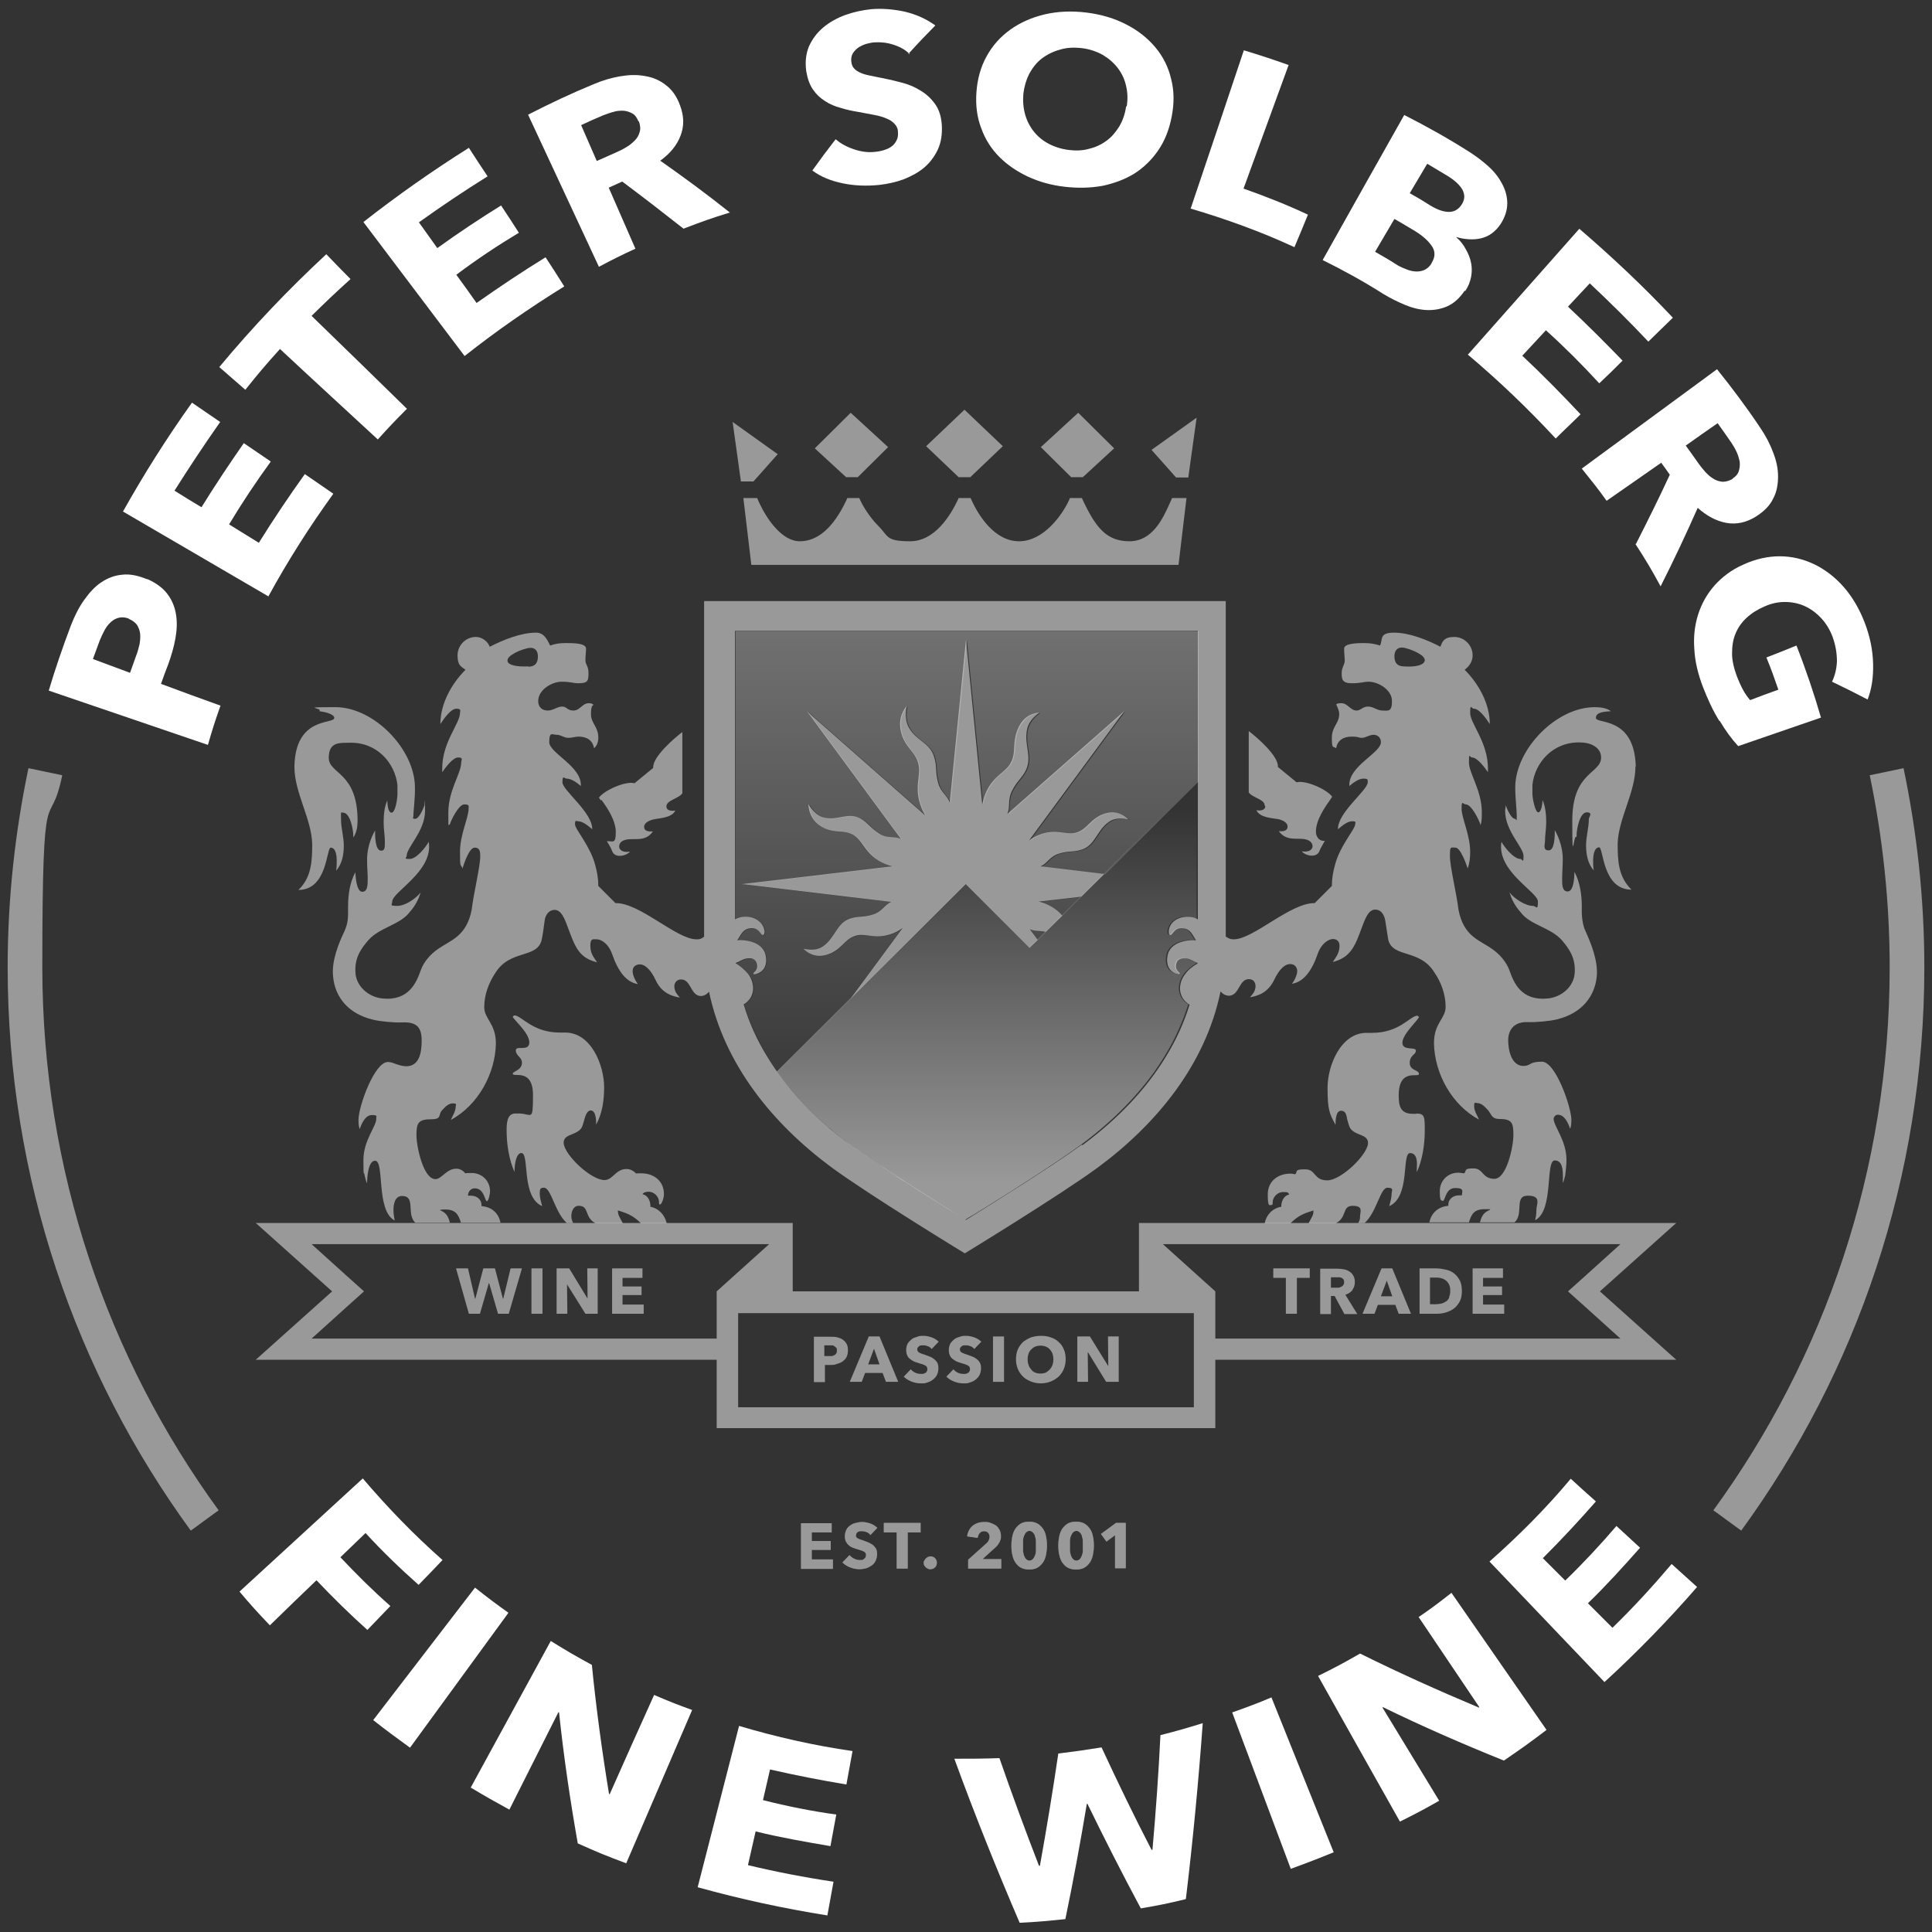 <svg viewBox="0 0 630 630" version="1.1" xmlns:xlink="http://www.w3.org/1999/xlink" xmlns="http://www.w3.org/2000/svg" id="Layer_1">
  
  <rect x="0" y="0" width="630" height="630" fill="#333333" stroke="none"/>
  
  <defs>
    <style>
      .st0 {
        fill: url(#linear-gradient1);
      }

      .st1, .st2, .st3 {
        opacity: .5;
      }

      .st1, .st4 {
        fill: #fff;
      }

      .st2 {
        fill: url(#linear-gradient);
      }
    </style>
    <linearGradient gradientUnits="userSpaceOnUse" y2="263.7" x2="322" y1="385.4" x1="322" id="linear-gradient">
      <stop stop-color="#fff" offset="0"></stop>
      <stop stop-opacity="0" stop-color="#fff" offset="1"></stop>
    </linearGradient>
    <linearGradient gradientUnits="userSpaceOnUse" y2="205.8" x2="315" y1="370.3" x1="315" id="linear-gradient1">
      <stop stop-opacity="0" stop-color="#fff" offset="0"></stop>
      <stop stop-opacity=".6" stop-color="#fff" offset="1"></stop>
    </linearGradient>
  </defs>
  <g>
    <g class="st3">
      <path d="M290.7,294.1c-2.2.9-3,3.2-5.9,4.1-3.4,1.1-4.8.4-7.7,1.4-4.3,1.5-4.7,6.2-8.7,9-1.7,1.2-3.8,1.3-6.4.8,2.8,2.8,6.1,2.7,8.8,1.5,3.8-1.7,4.6-4.4,7.7-5.6,3.3-1.3,5.8.8,10.6-.3,2.9-.6,5.3-2.4,5.3-2.4l-17,23,37.5-37.3,20.8,20.8,2.7-2.6-2.6-3.5c1.7.8,3.3.4,5.2.9l5.4-5.3c-.6-.7-1.4-1.5-2.4-2.2-2.5-1.8-5.3-2.4-5.3-2.4l13.9-1.6,7.5-7.4-20.8-2.5c2.2-.9,3-3.2,5.9-4.1,3.4-1.1,4.8-.4,7.7-1.4,4.3-1.5,4.7-6.2,8.7-9,1.7-1.2,3.8-1.3,6.4-.8-2.8-2.8-6.1-2.7-8.8-1.5-3.8,1.7-4.6,4.4-7.7,5.6-3.3,1.3-5.8-.8-10.6.3-2.9.6-5.3,2.4-5.3,2.4l31-42.1-38.1,33.5c1-2.4,0-4.6,1.5-7.5,1.7-3.4,3.2-4,4.6-6.9,2-4.4-.7-8,.3-13.1.4-2.1,1.8-3.9,4-5.5-3.8.2-6.1,2.8-7.2,5.8-1.6,4.2-.4,6.6-1.8,9.9-1.5,3.5-4.6,4-7.4,8.4-1.7,2.7-2.2,5.8-2.2,5.8l-5.3-53.7-5.3,53.1c-.8-2.4-3-3.3-3.8-6.5-1-3.7-.3-5.3-1.3-8.4-1.4-4.7-5.7-5.1-8.2-9.5-1.1-1.9-1.2-4.2-.8-7-2.5,3.1-2.5,6.6-1.4,9.7,1.6,4.2,4,5,5.1,8.5,1.2,3.6-.7,6.4.2,11.6.6,3.2,2.2,5.8,2.2,5.8l-38.5-33.9,30.6,41.6c-2.2-1.1-4.2,0-6.9-1.7-3.1-1.9-3.7-3.5-6.3-5-4-2.2-7.3.8-11.9-.3-2-.5-3.6-2-5.1-4.4.2,4.1,2.5,6.6,5.3,7.9,3.8,1.7,6.1.5,9.1,2,3.2,1.7,3.6,5.1,7.7,8,2.5,1.8,5.3,2.4,5.3,2.4l-49.1,5.8,48.6,5.8Z" class="st4"></path>
    </g>
    <g>
      <g>
        <g>
          <path d="M477.6,94.8c-1.7,2.5-3.5,4.1-5.7,5.1-2.1.9-4.3,1.3-6.7,1.2-2.3-.1-4.7-.7-7.1-1.7-2.4-1-4.8-2.2-7.1-3.6-6.3-4-13-7.7-19.7-11,8.9-15.8,17.7-31.6,26.6-47.3,7.3,3.7,14.6,7.8,21.5,12.2,2,1.3,4,2.8,5.9,4.5,1.9,1.7,3.4,3.6,4.5,5.7,1.1,2,1.7,4.2,1.7,6.4,0,2.2-.7,4.5-2.2,6.8-1.7,2.5-3.8,4-6.3,4.6-2.6.6-5.3.4-8.1-.4,0,0,0,0,0,.1,1.3,1.1,2.3,2.4,3.1,3.9.8,1.4,1.4,2.9,1.7,4.4.3,1.5.3,3.1,0,4.6-.3,1.6-.9,3.1-1.9,4.6ZM476.7,66.6c1-1.6,1-3.1.2-4.7-.9-1.6-2.6-3.2-5.3-4.8-2.5-1.5-3.7-2.2-6.2-3.7-2.3,3.8-3.4,5.8-5.7,9.6,2.7,1.5,4,2.3,6.7,4,2.3,1.4,4.3,2.1,6.1,2.1,1.8,0,3.2-.9,4.2-2.5ZM466.8,85.8c1.2-1.9,1.3-3.7.2-5.4-1.1-1.7-2.9-3.4-5.5-5-2.7-1.6-4.1-2.5-6.8-4-2.5,4.3-3.8,6.4-6.3,10.7,2.7,1.6,4.1,2.3,6.7,4,.9.6,1.9,1.1,3,1.5,1.1.5,2.1.8,3.2.9,1,.1,2,0,3-.4,1-.4,1.8-1.1,2.5-2.2Z" class="st4"></path>
          <path d="M151.5,116.1c-11-14.6-22-29.1-33-43.7,11.1-8.7,22.5-16.7,34.4-24.2,2.4,3.7,3.6,5.6,6.1,9.3-7.7,4.8-15,9.7-22.4,15,2.4,3.4,3.6,5,6,8.4,6.8-4.9,13.7-9.5,20.8-13.9,2.3,3.5,3.5,5.3,5.8,8.9-7,4.2-13.9,8.8-20.4,13.7,2.7,3.7,4,5.5,6.6,9.2,7.4-5.2,14.7-10.1,22.5-14.9,2.5,3.8,3.7,5.7,6.1,9.5-11.3,7-22,14.4-32.5,22.7Z" class="st4"></path>
          <path d="M222.8,74.5c-6.6-5.2-13.2-10.3-19.9-15.3-1.8.8-2.7,1.2-4.4,2,2.9,6.6,5.8,13.3,8.7,19.9-4.8,2.2-7.2,3.4-11.9,5.9-7.7-16.5-15.4-33.1-23.1-49.6,7-3.6,14.2-7,21.5-10,2.8-1.2,5.6-2,8.4-2.5,2.9-.5,5.6-.6,8.2-.1,2.6.4,4.9,1.4,6.9,3,2,1.5,3.6,3.8,4.6,6.7,1.3,3.5,1.3,6.7.1,9.8-1.2,3.1-3.4,5.8-6.6,8.1,7.7,5.4,15.3,11,22.7,16.9-6.2,1.9-9.2,3-15.2,5.3ZM208.2,39.6c-.5-1.2-1.1-2.1-2-2.6-.9-.5-1.8-.8-2.9-.9-1.1,0-2.2,0-3.3.4-1.2.3-2.2.7-3.3,1.1-2.9,1.2-4.4,1.9-7.2,3.2,2,4.7,3.1,7,5.1,11.7,2.5-1.1,3.8-1.7,6.3-2.8,1.1-.5,2.2-1,3.3-1.7,1.1-.6,2-1.4,2.8-2.2.8-.8,1.3-1.7,1.6-2.8.3-1,.2-2.2-.3-3.5Z" class="st4"></path>
          <path d="M478.7,115.6c12.1-13.7,24.2-27.3,36.3-41,10.7,9.2,20.8,18.7,30.5,29-3.2,3.1-4.8,4.7-8,7.8-6.2-6.6-12.5-12.8-19.1-19-2.8,3-4.2,4.5-7.1,7.6,6.1,5.7,12,11.6,17.8,17.6-3,3-4.5,4.5-7.6,7.4-5.5-6-11.4-11.9-17.4-17.3-3.1,3.3-4.6,5-7.7,8.3,6.6,6.2,12.8,12.5,19,19.1-3.2,3.2-4.9,4.7-8.1,7.9-9.1-9.8-18.5-18.8-28.7-27.4Z" class="st4"></path>
          <path d="M533.5,177.3c3.8-7.5,7.5-14.9,11-22.5-1.1-1.6-1.7-2.4-2.8-3.9-5.9,4.1-11.9,8.3-17.8,12.4-3.1-4.3-4.8-6.4-8.1-10.5,14.7-10.8,29.4-21.6,44.1-32.4,4.9,6.1,9.7,12.5,14.1,19.1,1.7,2.5,3.1,5.1,4.1,7.8,1.1,2.7,1.7,5.4,1.7,8,0,2.6-.4,5.1-1.6,7.3-1.1,2.3-3,4.2-5.7,5.9-3.1,1.9-6.3,2.6-9.6,2-3.2-.6-6.3-2.2-9.3-4.9-3.8,8.6-7.8,17.1-12.1,25.6-3.1-5.7-4.7-8.4-8.2-13.8ZM564.9,156.1c1.1-.7,1.8-1.5,2.1-2.5.3-.9.4-1.9.3-3-.2-1-.5-2.1-1-3.2-.5-1.1-1.1-2.1-1.7-3-1.8-2.6-2.7-3.9-4.5-6.4-4.2,2.9-6.3,4.4-10.4,7.3,1.6,2.2,2.4,3.3,4,5.6.7,1,1.4,1.9,2.3,2.9.8.9,1.7,1.7,2.7,2.3.9.6,2,.9,3,1,1.1,0,2.2-.3,3.4-1Z" class="st4"></path>
          <path d="M296.7,17.7c-1.4-1.4-3.1-2.4-5.3-3.1-2.1-.7-4.1-.9-6-.8-1,0-2,.3-2.9.5-1,.3-1.8.7-2.6,1.2-.7.5-1.4,1.2-1.8,1.9-.5.8-.6,1.7-.5,2.7.1.9.4,1.7.9,2.2.5.6,1.2,1,2,1.4.9.4,1.9.7,3,.9,1.2.3,2.5.5,3.9.8,2.1.4,4.3.9,6.5,1.5,2.3.6,4.3,1.4,6.2,2.6,1.9,1.1,3.5,2.6,4.8,4.4,1.3,1.8,2,4,2.2,6.7.2,3.1-.2,5.8-1.3,8.2-1.1,2.3-2.6,4.3-4.5,5.9-1.9,1.6-4.2,2.8-6.7,3.8-2.5.9-5.2,1.5-7.9,1.8-4,.4-7.9.3-11.8-.5-3.9-.8-7.2-2.1-10-4.2,3-4.2,4.5-6.2,7.6-10.2,1.6,1.4,3.6,2.5,6,3.3,2.4.8,4.7,1.1,7,.8,1-.1,2-.3,2.9-.6.9-.3,1.8-.7,2.4-1.2.7-.5,1.2-1.2,1.6-2,.4-.8.5-1.7.4-2.8,0-1-.5-1.9-1.1-2.5-.6-.7-1.5-1.3-2.5-1.7-1.1-.5-2.4-.9-4-1.2-1.6-.3-3.3-.6-5.3-1-1.9-.3-3.8-.7-5.7-1.3-1.9-.5-3.6-1.2-5.1-2.2-1.6-1-2.9-2.2-4-3.8-1.1-1.6-1.8-3.6-2.2-6-.4-3-.1-5.7.9-8.1,1.1-2.4,2.6-4.4,4.6-6.1,2-1.7,4.5-3.1,7.2-4.1,2.8-1,5.6-1.6,8.5-1.9,3.5-.3,7.2,0,10.9.8,3.8.9,7.1,2.4,10,4.5-3.6,3.7-5.4,5.5-8.8,9.3Z" class="st4"></path>
          <path d="M101.6,103c10.4,10.1,20.8,20.2,31.1,30.3-3.9,3.9-5.8,5.9-9.5,10-10.6-9.8-21.3-19.6-31.9-29.5-4.7,5.2-6.9,7.8-11.3,13.3-3.4-3-5.1-4.4-8.5-7.4,10.9-13.1,22.4-25.2,34.9-36.8,3.1,3.2,4.7,4.9,7.9,8.1-5.2,4.7-7.7,7.1-12.7,12Z" class="st4"></path>
          <path d="M87.4,194.4c-15.8-9.2-31.5-18.4-47.3-27.6,6.9-12.3,14.3-24,22.5-35.5,3.7,2.5,5.5,3.8,9.2,6.3-5.2,7.4-10.1,14.8-14.9,22.4,3.5,2.2,5.3,3.3,8.8,5.4,4.4-7.1,9-14,13.8-20.9,3.5,2.4,5.3,3.6,8.8,6-4.8,6.6-9.4,13.5-13.6,20.5,3.9,2.4,5.8,3.6,9.7,6,4.8-7.7,9.7-15,15-22.4,3.7,2.6,5.6,3.8,9.3,6.4-7.8,10.8-14.8,21.8-21.2,33.5Z" class="st4"></path>
          <path d="M48,188.8c2.9,1.3,5.1,2.9,6.6,4.9,1.5,2,2.4,4.2,2.8,6.7.4,2.4.3,5-.2,7.8-.5,2.8-1.3,5.5-2.3,8.3-1,2.6-1.5,3.9-2.4,6.5,7.8,2.9,11.6,4.3,19.4,7.1-1.8,5.1-2.6,7.6-4.1,12.8-17.3-5.9-34.6-11.8-51.9-17.7,2.1-7.1,4.6-14.3,7.2-21.2,1.2-3.1,2.6-5.9,4.3-8.3,1.7-2.4,3.5-4.4,5.6-5.8,2.1-1.4,4.4-2.3,6.9-2.5,2.5-.3,5.2.3,8.1,1.5ZM42.2,201.8c-1.2-.5-2.3-.6-3.3-.4-1,.2-1.9.7-2.7,1.4-.8.7-1.5,1.6-2.1,2.7-.6,1.1-1.1,2.2-1.6,3.4-.9,2.4-1.3,3.6-2.2,6,4.8,1.8,7.3,2.7,12.1,4.5.8-2.2,1.2-3.4,2-5.6.5-1.2.8-2.5,1.1-3.7.2-1.2.3-2.3.2-3.4-.1-1.1-.5-2-1-2.9-.6-.8-1.5-1.5-2.7-2Z" class="st4"></path>
          <path d="M119.1,500c-3.2,3.1-4.9,4.7-8.1,7.8,5.2,5.5,10.6,10.9,16.3,15.9-3,3.1-4.5,4.7-7.5,7.8-5.7-5.1-11.3-10.6-16.6-16.2-6.1,5.9-9.2,8.8-15.2,14.7-4.1-4.3-6.1-6.5-9.9-11,13.4-12.3,26.8-24.6,40.2-36.9,8,9.4,16.7,18.4,26,26.6-3.1,3.3-4.7,4.9-7.8,8.1-6-5.3-11.9-11-17.3-16.9Z" class="st4"></path>
          <path d="M121.7,560.9c3.9,3.1,8,6.1,12,9l32.1-44c-3.7-2.6-7.4-5.4-10.9-8.2l-33.2,43.2Z" class="st4"></path>
          <path d="M188.4,601.1c-2.5-14.2-4.6-28.4-6.1-42.7,0,0-.1,0-.2-.1-5.3,10.6-10.7,21.2-16,31.8-5.1-2.8-7.6-4.2-12.6-7.2,8.7-15.9,17.4-31.9,26.1-47.8,5.3,3.3,7.9,4.8,13.4,7.8,1.4,14.1,3.3,28.1,5.6,42.1,0,0,.1,0,.2.1,4.8-10.8,9.6-21.6,14.5-32.4,4.9,2.1,7.4,3.1,12.4,4.9-7.2,16.7-14.3,33.3-21.5,50-6.4-2.4-9.6-3.7-15.8-6.5Z" class="st4"></path>
          <path d="M227.5,615.4c4.5-17.5,9-35.1,13.5-52.6,12.1,3.6,24.5,6.4,37,8.2-.8,4.3-1.2,6.5-2,10.9-8.4-1.4-16.6-3-24.9-4.9-.9,4-1.4,6-2.3,10,7.9,2,15.9,3.6,23.9,4.7-.8,4.1-1.1,6.2-1.9,10.3-8.2-1.4-16.3-2.8-24.4-4.8-1,4.4-1.5,6.6-2.5,11,9.2,2.2,18.5,4,27.9,5.4-.8,4.4-1.2,6.6-2,11-14.3-2.3-28.3-5.3-42.3-9.2Z" class="st4"></path>
          <path d="M420.9,609.4c4.7-1.7,9.4-3.5,14-5.4l-20.3-50.5c-4.2,1.8-8.5,3.4-12.8,4.9l19.1,51Z" class="st4"></path>
          <path d="M490.4,574.1c-13.4-5.4-26.5-11.1-39.4-17.4,0,0-.1,0-.2.1,6.2,10.1,12.3,20.3,18.5,30.4-5.1,2.9-7.6,4.2-12.8,6.8-8.9-15.8-17.8-31.6-26.7-47.5,5.5-2.7,8.3-4.2,13.7-7.3,12.7,6.3,25.6,12.1,38.7,17.6,0,0,.1,0,.2-.1-6.6-9.8-13.2-19.6-19.8-29.4,4.4-3,6.5-4.6,10.7-7.9,10.3,14.9,20.7,29.8,31,44.7-5.5,4.2-8.2,6.1-13.9,10Z" class="st4"></path>
          <path d="M523.2,548.5c-12.5-13.1-25-26.2-37.5-39.3,9.5-8.4,18.4-17.3,26.5-27,3.3,3,4.9,4.5,8.2,7.4-5.6,6.4-11.3,12.5-17.3,18.5,2.9,2.9,4.4,4.4,7.3,7.3,5.8-5.6,11.4-11.6,16.7-17.8,3.1,2.8,4.6,4.3,7.7,7.1-5.5,6.2-11,12.3-17,18.1,3.2,3.2,4.8,4.8,8,8,6.8-6.6,13.2-13.6,19.3-20.8,3.3,3,5,4.5,8.3,7.5-9.5,10.9-19.5,21.2-30.2,31Z" class="st4"></path>
          <path d="M386.6,619.3c-5.8,1.4-8.7,2-14.6,3-6-11.2-11.8-22.6-17.4-34.1,0,0-.1,0-.2,0-2.1,12.6-4.4,25.1-7,37.6-5.9.6-8.9.9-14.9,1.2-7.6-17.7-14.7-35.4-21.3-53.5,5.9,0,8.8,0,14.7-.2,4.1,11.8,8.4,23.5,12.9,35.1.1,0,.2,0,.3,0,2.2-12.2,4.2-24.4,6-36.6,5.7-.7,8.5-1.1,14.1-2,5.2,11.2,10.6,22.4,16.3,33.4.1,0,.2,0,.3,0,1.1-12.4,2-24.9,2.6-37.4,5.5-1.4,8.3-2.2,13.8-3.9-1.4,19.2-3.2,38.2-5.5,57.3Z" class="st4"></path>
          <path d="M9.3,250.4c-4.4,21-6.8,42.7-6.8,65,0,68.7,22.1,132.1,59.7,183.7.1,0,8.3-6.1,9.1-6.6-36.2-49.7-57.5-110.9-57.5-177.1s2.3-42.4,6.5-62.6l-11-2.3Z" class="st1"></path>
          <path d="M620.7,250.4c4.4,21,6.8,42.7,6.8,65,0,68.7-22.1,132.1-59.7,183.7-.1,0-8.3-6.1-9.1-6.6,36.2-49.7,57.5-110.9,57.5-177.1,0-21.5-2.3-42.4-6.5-62.6l11-2.3Z" class="st1"></path>
          <path d="M382.1,37.9c-.8,4.2-2.2,7.9-4.4,11.1-2.1,3.1-4.8,5.7-7.8,7.6-3.1,1.9-6.6,3.2-10.4,4-3.9.7-8,.8-12.3.3-4.4-.5-8.3-1.6-12-3.3-3.6-1.7-6.7-3.8-9.3-6.4-2.6-2.6-4.6-5.7-5.9-9.3-1.4-3.6-1.9-7.5-1.6-11.8.3-4.3,1.4-8.3,3.3-11.7,1.9-3.5,4.5-6.4,7.7-8.7,3.2-2.3,7-4,11.2-5,4.3-1,8.8-1.2,13.7-.6,4.8.6,9.2,1.9,13,3.9,3.9,2,7,4.5,9.5,7.5,2.5,3,4.2,6.4,5.1,10.3,1,3.8,1,7.9.2,12.1ZM367.4,34.7c.4-2.3.3-4.6-.2-6.7-.5-2.2-1.4-4.1-2.7-5.8-1.3-1.7-2.9-3.1-4.9-4.3-2-1.1-4.3-1.9-6.8-2.2-2.6-.3-5-.2-7.2.5-2.2.6-4.2,1.6-5.9,2.9-1.7,1.3-3,3-4.1,5-1,2-1.6,4.1-1.9,6.5-.2,2.4,0,4.7.6,6.8.6,2.1,1.6,4,2.9,5.6,1.3,1.6,2.9,2.9,4.8,3.9,1.9,1,4.1,1.7,6.5,2,2.4.3,4.7.2,6.7-.4,2.1-.5,4-1.4,5.6-2.6,1.7-1.2,3-2.8,4.2-4.7,1.1-1.9,1.9-4.1,2.2-6.5Z" class="st4"></path>
          <path d="M388.3,67.9c5.8-17.2,11.6-34.4,17.3-51.5,5.9,1.8,8.9,2.8,14.6,4.8-4.9,13.4-9.8,26.9-14.7,40.3,7.1,2.5,14.2,5.3,21,8.5-1.7,4.2-2.6,6.3-4.4,10.6-11-5.1-22.4-9.2-33.9-12.6Z" class="st4"></path>
          <path d="M560.6,235c-2-3.2-3.7-6.9-5.3-11-1.6-4.2-2.6-8.3-2.8-12.3-.3-4,.1-7.7,1.2-11.2,1.1-3.5,2.8-6.6,5.3-9.5,2.5-2.8,5.6-5.2,9.5-6.9,3.9-1.8,7.9-2.7,11.8-2.7,4,0,7.7.9,11.3,2.6,3.5,1.7,6.8,4.2,9.6,7.4,2.8,3.2,5.1,7.1,6.8,11.5,1.8,4.6,2.7,9.2,2.8,13.6.1,4.5-.5,8.3-1.8,11.6-4.6-2.4-7-3.6-11.6-5.8.9-1.9,1.5-4.1,1.6-6.6,0-2.6-.4-5.2-1.4-8-.9-2.4-2.2-4.5-3.8-6.2-1.6-1.7-3.4-3-5.4-3.9-2-.9-4.2-1.3-6.4-1.3-2.3,0-4.5.5-6.7,1.5-2.3,1-4.2,2.2-5.8,3.7-1.6,1.5-2.8,3.2-3.6,5.2-.8,1.9-1.1,4.1-1.1,6.4,0,2.3.6,4.8,1.6,7.5.6,1.5,1.2,2.9,1.9,4.2.7,1.3,1.5,2.5,2.4,3.5,3.7-1.4,5.5-2.1,9.2-3.4-1.5-4.3-2.2-6.4-3.9-10.5,3.9-1.5,5.9-2.3,9.8-3.9,3,7.6,5.7,15.6,8,23.5-9,3.1-18,6.2-27,9.3-2.1-2.3-4.1-5-6-8.2Z" class="st4"></path>
        </g>
        <g class="st3">
          <path d="M546.6,398.8h-175.2v22.3h-112.9v-22.3H83.4l24.9,22.3-24.9,22.3h150.3v22.3h162.6v-22.3h150.3l-24.9-22.3,24.9-22.3ZM233.7,436.5H101.6l11.3-10.2,5.8-5.2-5.8-5.2-11.3-10.2h149.2l-17.1,15.4h0v15.4ZM389.3,458.9h-148.6v-30.7h148.6v30.7ZM528.4,436.5h-132.1v-15.4h0l-17.1-15.4h149.2l-11.3,10.2-5.8,5.2,5.8,5.2,11.3,10.2Z" class="st4"></path>
          <polygon points="415.2 416.7 419.3 416.7 419.3 428.4 422.9 428.4 422.9 416.7 427.1 416.7 427.1 413.6 415.2 413.6 415.2 416.7" class="st4"></polygon>
          <path d="M441,420.6c.5-.7.8-1.5.8-2.5s-.2-1.6-.5-2.1c-.3-.6-.7-1-1.3-1.4-.5-.3-1.1-.6-1.8-.7-.7-.1-1.4-.2-2.1-.2h-5.6v14.8h3.5v-5.9h1.2l3.2,5.9h4.2l-3.9-6.3c1-.3,1.7-.8,2.3-1.5ZM438,419.1c-.2.2-.4.4-.6.5-.3.1-.5.2-.8.3-.3,0-.6,0-.9,0h-1.7v-3.4h1.9c.3,0,.5,0,.8,0,.3,0,.5.1.8.2.2.1.4.3.6.5.1.2.2.5.2.8s0,.7-.2.9Z" class="st4"></path>
          <path d="M450.5,413.6l-6.2,14.8h3.9l1.1-2.9h5.7l1.1,2.9h4l-6.1-14.8h-3.5ZM450.3,422.7l1.9-5.1,1.8,5.1h-3.7Z" class="st4"></path>
          <path d="M474.1,415.2c-.8-.6-1.7-1-2.7-1.2-1-.2-2-.4-3.1-.4h-5.4v14.8h5.5c1,0,2-.1,3-.4,1-.3,1.9-.7,2.7-1.3.8-.6,1.4-1.4,1.9-2.3.5-.9.7-2.1.7-3.4s-.2-2.6-.7-3.5c-.5-.9-1.1-1.7-1.9-2.3ZM472.6,423.1c-.3.6-.6,1-1.1,1.3-.5.3-1,.6-1.6.7-.6.1-1.2.2-1.9.2h-1.7v-8.7h1.8c.6,0,1.2,0,1.8.2.6.1,1.1.4,1.5.7.5.3.8.8,1.1,1.3.3.6.4,1.2.4,2.1s-.1,1.5-.4,2.1Z" class="st4"></path>
          <polygon points="483.6 422.3 489.8 422.3 489.8 419.5 483.6 419.5 483.6 416.7 490.1 416.7 490.1 413.6 480.2 413.6 480.2 428.4 490.5 428.4 490.5 425.4 483.6 425.4 483.6 422.3" class="st4"></polygon>
          <polygon points="164.1 423.5 164 423.5 161.4 413.6 157.6 413.6 155 423.5 154.9 423.5 152.6 413.6 148.7 413.6 152.9 428.4 156.5 428.4 159.4 418.4 159.5 418.4 162.4 428.4 165.9 428.4 170.2 413.6 166.5 413.6 164.1 423.5" class="st4"></polygon>
          <rect height="14.8" width="3.6" y="413.6" x="173.3" class="st4"></rect>
          <polygon points="191.6 423.3 191.5 423.3 185.6 413.6 181.5 413.6 181.5 428.4 185 428.4 184.9 418.8 184.9 418.8 190.9 428.4 194.9 428.4 194.9 413.6 191.5 413.6 191.6 423.3" class="st4"></polygon>
          <polygon points="203 422.3 209.2 422.3 209.2 419.5 203 419.5 203 416.7 209.5 416.7 209.5 413.6 199.6 413.6 199.6 428.4 209.9 428.4 209.9 425.4 203 425.4 203 422.3" class="st4"></polygon>
          <path d="M268.8,445.1h1.8c.8,0,1.5,0,2.2-.3.7-.2,1.3-.4,1.9-.8.5-.4,1-.8,1.3-1.4.3-.6.5-1.3.5-2.2s-.1-1.6-.4-2.1c-.3-.6-.7-1-1.2-1.4-.5-.4-1.1-.6-1.8-.8-.7-.2-1.5-.2-2.3-.2h-5.4v14.8h3.6v-5.6ZM268.8,438.7h1.6c.3,0,.6,0,.9,0,.3,0,.6.1.8.3.2.1.4.3.6.5s.2.5.2.9,0,.6-.2.9c-.1.2-.3.4-.6.6-.2.1-.5.2-.8.3-.3,0-.6,0-1,0h-1.5v-3.5Z" class="st4"></path>
          <path d="M282.1,447.7h5.7l1.1,2.9h4l-6.1-14.8h-3.5l-6.2,14.8h3.9l1.1-2.9ZM285,439.8l1.8,5.1h-3.7l1.9-5.1Z" class="st4"></path>
          <path d="M301.7,447.7c-.2.1-.4.2-.7.3-.3,0-.5,0-.8,0-.6,0-1.2-.1-1.8-.4-.6-.3-1.1-.7-1.4-1.1l-2.3,2.4c.7.7,1.5,1.2,2.5,1.6,1,.4,2,.6,3.1.6s1.4,0,2.1-.3c.7-.2,1.3-.5,1.8-.9.5-.4,1-.9,1.3-1.5s.5-1.4.5-2.2-.1-1.4-.4-1.9c-.3-.5-.7-.9-1.1-1.2-.4-.3-.9-.6-1.5-.8-.5-.2-1.1-.4-1.6-.6-.3-.1-.7-.2-.9-.3-.3-.1-.5-.2-.7-.3-.2-.1-.4-.3-.5-.4-.1-.2-.2-.4-.2-.6s0-.5.2-.7c.1-.2.3-.3.5-.5.2-.1.4-.2.7-.2.2,0,.5,0,.7,0,.5,0,.9.1,1.4.3.5.2.9.5,1.2.9l2.3-2.4c-.7-.6-1.4-1.1-2.3-1.4-.9-.3-1.7-.5-2.6-.5s-1.4,0-2.1.3c-.7.2-1.3.4-1.8.8-.5.4-1,.9-1.3,1.4s-.5,1.3-.5,2.1.1,1.2.3,1.7c.2.5.5.9.9,1.2.4.3.8.6,1.2.8.5.2.9.4,1.4.5.5.2.9.3,1.3.4.4.1.7.3,1,.4.3.2.5.3.6.5.1.2.2.4.2.7s0,.5-.2.8c-.1.2-.3.4-.4.5Z" class="st4"></path>
          <path d="M315.6,447.7c-.2.1-.4.2-.7.3-.3,0-.5,0-.8,0-.6,0-1.2-.1-1.8-.4-.6-.3-1.1-.7-1.4-1.1l-2.3,2.4c.7.7,1.5,1.2,2.5,1.6,1,.4,2,.6,3.1.6s1.4,0,2.1-.3c.7-.2,1.3-.5,1.8-.9.5-.4,1-.9,1.3-1.5.3-.6.5-1.4.5-2.2s-.1-1.4-.4-1.9c-.3-.5-.7-.9-1.1-1.2-.4-.3-.9-.6-1.5-.8-.5-.2-1.1-.4-1.6-.6-.3-.1-.7-.2-.9-.3s-.5-.2-.7-.3c-.2-.1-.4-.3-.5-.4-.1-.2-.2-.4-.2-.6s0-.5.2-.7c.1-.2.3-.3.5-.5.2-.1.4-.2.7-.2.2,0,.5,0,.7,0,.5,0,.9.1,1.4.3.5.2.9.5,1.2.9l2.3-2.4c-.7-.6-1.4-1.1-2.3-1.4-.9-.3-1.7-.5-2.6-.5s-1.4,0-2.1.3c-.7.2-1.3.4-1.8.8-.5.4-1,.9-1.3,1.4-.3.6-.5,1.3-.5,2.1s.1,1.2.3,1.7c.2.5.5.9.9,1.2.4.3.8.6,1.2.8.5.2.9.4,1.4.5.5.2.9.3,1.3.4.4.1.7.3,1,.4.3.2.5.3.6.5.1.2.2.4.2.7s0,.5-.2.8c-.1.2-.3.4-.4.5Z" class="st4"></path>
          <rect height="14.8" width="3.6" y="435.8" x="323.8" class="st4"></rect>
          <path d="M333.6,448.9c.7.7,1.6,1.2,2.6,1.6,1,.4,2.1.6,3.2.6s2.2-.2,3.2-.6c1-.4,1.8-.9,2.6-1.6.7-.7,1.3-1.5,1.7-2.5.4-1,.6-2,.6-3.2s-.2-2.3-.6-3.2c-.4-1-1-1.8-1.7-2.4-.7-.7-1.6-1.2-2.6-1.5-1-.4-2.1-.5-3.2-.5s-2.2.2-3.2.5c-1,.4-1.8.9-2.6,1.5-.7.7-1.3,1.5-1.7,2.4-.4,1-.6,2-.6,3.2s.2,2.2.6,3.2c.4,1,1,1.8,1.7,2.5ZM335.4,441.4c.2-.6.5-1,.9-1.4.4-.4.8-.7,1.3-.9s1.1-.3,1.7-.3,1.2.1,1.7.3c.5.2,1,.5,1.3.9.4.4.7.9.9,1.4.2.6.3,1.2.3,1.8s-.1,1.3-.3,1.9c-.2.6-.5,1-.9,1.5-.4.4-.8.7-1.3,1-.5.2-1.1.3-1.7.3s-1.2-.1-1.7-.3c-.5-.2-1-.5-1.3-1-.4-.4-.7-.9-.9-1.5-.2-.6-.3-1.2-.3-1.9s.1-1.2.3-1.8Z" class="st4"></path>
          <polygon points="354.7 441 354.8 441 360.7 450.6 364.8 450.6 364.8 435.8 361.3 435.8 361.4 445.5 361.4 445.5 355.4 435.8 351.3 435.8 351.3 450.6 354.8 450.6 354.7 441" class="st4"></polygon>
        </g>
        <path d="M275.9,155.6l-10.2-9.4,11.7-11.6,12.2,11.2-9.9,9.8h-3.8ZM387.5,155.6l2.7-19.4-14.7,10.5,8,9h4.1ZM353.1,155.6l10.2-9.4-11.7-11.6-12.2,11.2,9.9,9.8h3.8ZM316.4,155.6l10.6-10.1-12.5-11.9-12.5,11.9,10.6,10.1h3.8ZM382.2,162.4l-.3.7c-.2.4-.3.7-.5,1.1-2.2,4.9-5.6,12.3-13.1,12.3s-11-4.5-15.2-13.4l-.3-.7h-3.9l-.3.7c-2.3,5-8.4,13.4-16.3,13.4-8,0-13.2-8.4-15.5-13.4l-.3-.7h-3.9l-.3.7c-2.4,5-7.5,13.4-15.5,13.4s-7-1.6-10.3-4.9c-3.4-3.4-5.5-7.4-6-8.5l-.3-.7h-3.9l-.3.7c-4.2,8.9-9.3,13.4-15.2,13.4s-10.8-7.4-13.1-12.3c-.2-.4-.4-.8-.5-1.1l-.3-.7h-4.5l2.6,21.8h139.3l2.6-21.8h-4.5ZM245.6,157.1l8-9-14.7-10.5,2.7,19.4h4.1Z" class="st1"></path>
      </g>
      <g>
        <path d="M387.5,327.5c-.4-.2-.7-.4-1-.7-3-2.6-2.4-6.7-.4-9.3,1-1.3,2.4-2.4,4-3.4,0,0,0-.1,0-.2-1.2-.4-2.5-1.3-3.9-1.5-1.5-.2-2.5.4-2.9,1.4-.9,2.6,1.2,3.1,1,3.6,0,.3-.7.2-1.2,0-2.5-.9-3.3-3.2-2.8-5.8.7-4.2,5.7-5.3,9.3-5.1-1.1-1.4-1.6-3.6-4.2-3.9-3-.4-3.4,2.3-4.2,2.2-.4,0-.6-.8-.5-1.3.4-3.1,3.5-5,7.1-4.6.9.1,1.7.4,2.4.8v-45l-54.6,54.3-20.8-20.8-61.5,61.2c4.6,6.4,10.1,12.4,16.7,18.1,0,0,.2.1.3.2,1,.9,2,1.7,3.1,2.6.2.1.3.3.5.4,1.1.8,2.1,1.7,3.2,2.5,0,0,0,0,0,0,2.7,2,6.5,4.6,10.6,7.3.2.2.5.3.7.5.6.4,1.1.7,1.7,1.1.3.2.6.4.9.6,1,.7,2,1.3,3,2,.3.2.6.4,1,.6,6.5,4.2,13.2,8.4,18,11.3.7.4,1.3.8,1.8,1.1.8-.5,1.6-1,2.5-1.5,1.3-.8,2.8-1.7,4.4-2.7,10-6.2,23.7-15,30.9-20.3,9.6-7.1,17.5-15,23.6-23.4,1.2-1.7,2.4-3.5,3.5-5.3,3.4-5.5,6-11.3,7.8-17.1Z" class="st2"></path>
        <g class="st3">
          <path d="M341.1,304l-2.6,2.6-2.6-3.5c1.7.8,3.3.4,5.2.9ZM344,296.5c1,.7,1.7,1.4,2.4,2.2l6.2-6.2-13.9,1.6s2.8.6,5.3,2.4ZM253.5,349.6l24-23.9,17-23s-2.4,1.8-5.3,2.4c-4.8,1-7.3-1-10.6.3-3.2,1.2-3.9,3.9-7.7,5.6-2.8,1.2-6,1.3-8.8-1.5,2.6.5,4.7.3,6.4-.8,4-2.8,4.4-7.5,8.7-9,2.9-1,4.3-.3,7.7-1.4,2.9-.9,3.7-3.2,5.9-4.1l-48.6-5.8,49.1-5.8s-2.8-.6-5.3-2.4c-4.1-3-4.5-6.4-7.7-8-3-1.6-5.3-.3-9.1-2-2.8-1.3-5.1-3.8-5.3-7.9,1.5,2.4,3.1,3.9,5.1,4.4,4.6,1.1,7.9-1.9,11.9.3,2.7,1.5,3.2,3.1,6.3,5,2.6,1.6,4.7.6,6.9,1.7l-30.6-41.6,38.5,33.9s-1.6-2.6-2.2-5.8c-.9-5.3.9-8-.2-11.6-1.1-3.4-3.5-4.3-5.1-8.5-1.1-3-1.2-6.6,1.4-9.7-.5,2.8-.3,5.1.8,7,2.5,4.4,6.8,4.8,8.2,9.5.9,3.1.3,4.7,1.3,8.4.8,3.2,2.9,4.1,3.8,6.5l5.3-53.1,5.3,53.7s.5-3.1,2.2-5.8c2.7-4.5,5.8-4.9,7.4-8.4,1.4-3.3.3-5.8,1.8-9.9,1.2-3,3.4-5.6,7.2-5.8-2.2,1.6-3.5,3.4-4,5.5-1,5.1,1.7,8.7-.3,13.1-1.4,2.9-2.9,3.6-4.6,6.9-1.5,2.9-.6,5.1-1.5,7.5l38.1-33.5-31,42.1s2.4-1.8,5.3-2.4c4.8-1,7.3,1,10.6-.3,3.2-1.2,3.9-3.9,7.7-5.6,2.8-1.2,6-1.3,8.8,1.5-2.6-.5-4.7-.3-6.4.8-4,2.8-4.4,7.5-8.7,9-2.9,1-4.3.3-7.7,1.4-2.9.9-3.7,3.2-5.9,4.1l20.8,2.5,30.4-30.2v45h0s0-94.1,0-94.1h-150.9v94.1c.7-.4,1.5-.7,2.5-.8,3.7-.4,6.8,1.5,7.1,4.6,0,.5,0,1.3-.5,1.3-.9.1-1.2-2.6-4.2-2.2-2.6.3-3.1,2.4-4.2,3.9,3.6-.2,8.6.9,9.3,5.1.5,2.6-.4,5-2.8,5.8-.4.1-1.1.2-1.2,0-.2-.5,1.9-1,1-3.6-.3-1-1.4-1.5-2.9-1.4-1.4.2-2.7,1.1-3.9,1.5,0,0,0,0,0,.1,1.6,1,3,2,4,3.4,2.1,2.6,2.6,6.7-.4,9.3-.3.3-.7.5-1,.7.2.8.5,1.6.8,2.5.1.4.2.7.4,1.1,0,.2.2.5.3.7.2.5.4,1.1.6,1.6,0,.1,0,.2.1.3,1.5,3.7,3.4,7.3,5.5,10.9,4.4,7.1,10,13.9,16.8,20.1.2.2.4.4.6.6.4.4.8.7,1.2,1.1,1.5,1.3,3,2.6,4.6,3.9-8-6.4-14.6-13.3-19.9-20.7Z" class="st0"></path>
        </g>
      </g>
      <g>
        <path d="M412.6,262.9c0,1.1-1.2,1.6-2.9,1.3,1.1,2.5,5.5,2.6,7.1,2.9,1.7.4,3.4,1.3,3,2.9-.3,1-1.6,1.2-2.8,1,2.4,3.5,6.3,2.1,8.7,2.7,1.4.3,2.2,1.1,2.3,2.1.1,1.3-1.3,2.2-3.5,1.8,1,1.4,4.9,2.4,5.8-.2.4-1,1-1.9,1.7-3.2,0,0-.2,0-.3,0-1.7,0-2.6-1.5-2.6-3,0-3.9,3.1-8.2,4.7-10.5.2-.3.5-.7.6-.9-1.7-2.4-8.7-5.5-11.6-4.7l-6.1-5c.3-3.6-7-9.8-9.5-11.7v20c1.3,1.8,5.2,2.2,5.2,4.3Z" class="st1"></path>
        <path d="M196.1,260.8c1.7,2.3,4.7,6.6,4.7,10.5s-.9,3-2.6,3-.2,0-.3,0c.7,1.2,1.3,2.1,1.7,3.2.9,2.6,4.9,1.5,5.8.2-2.2.4-3.6-.5-3.5-1.8.1-1.1.9-1.8,2.3-2.1,2.5-.6,6.3.9,8.7-2.7-1.1.1-2.5,0-2.8-1-.4-1.6,1.3-2.5,3-2.9,1.5-.4,6-.4,7.1-2.9-1.7.3-2.9-.2-2.9-1.3,0-2.1,3.9-2.5,5.2-4.3v-20c-2.5,1.9-9.8,8.1-9.5,11.7l-6.1,5c-2.9-.8-9.9,2.3-11.6,4.7.2.2.4.6.6.9Z" class="st1"></path>
        <path d="M461.9,363.2h-1.2c-4.2,0-4.6-2.8-4.6-6,0-9.1,6.6-5.6,6.6-7s-3-1-3-3.6,2-2.6,2-4-4.4.2-4.4-2.6,5.4-7.6,5.4-8.4c0,0-.4-.4-.6-.4-2.4.2-5.8,5.6-14.7,5.6h-1.8c-8.4,0-12.7,10.7-12.7,17.9s.6,8.4,2.6,12.1c0-1.2,0-4.6,1.8-4.6s1.8,2,2,2.8c.4,1.2.6,2.8,1.6,3.6,2,1.8,5.2,1.4,5.2,4.2-.2,3.8-8.8,12.1-13.3,12.1s-3.6-3.6-7.2-3.6-2.4.6-3.2,1.6c-.4,0-1-.2-1.6-.2-4,0-7.4,2.4-7.4,6.8s.6,3.4,1.4,3.4c0,0,.2-.2.2-.4v-.4c0-1.8,1.6-3.4,3.4-3.4s1.6.2,2,.8c-1.8.4-2.6,2.2-2.6,4-2.9.5-4.9,2.7-5.4,5.4h8.4c2.8-2.8,4.8-3.3,7.5-4.2,0,1.6-.3,1.7-1.6,4.2h8.9c3.8-2,1.9-5.7,5.5-5.7s2.4,2,2.4,3.4-.3,1.5-.6,2.2h2.1c3.9-3.5,5.1-11.5,7.4-11.5s1.4,1,1.4,1.8c0,1.4-.4,2.8-.8,4.2,7-3,4-17.3,6.8-17.3s2.2,4.2,2.2,5.4v.8c1.8-3.8,2.6-9,2.6-13.5s0-5.6-2.8-5.6Z" class="st1"></path>
        <path d="M212.1,393.4c0-1.8-.8-3.6-2.6-4,.4-.6,1.2-.8,2-.8,1.8,0,3.4,1.6,3.4,3.4v.4c0,.2.2.4.2.4.8,0,1.4-2.4,1.4-3.4,0-4.4-3.4-6.8-7.4-6.8s-1.2.2-1.6.2c-.8-1-2-1.6-3.2-1.6-3.6,0-4.4,3.6-7.2,3.6-4.4,0-13.1-8.2-13.3-12.1,0-2.8,3.2-2.4,5.2-4.2,1-.8,1.2-2.4,1.6-3.6.2-.8.8-2.8,2-2.8,1.8,0,1.8,3.4,1.8,4.6,2-3.6,2.6-8,2.6-12.1,0-7.2-4.2-17.9-12.7-17.9h-1.8c-8.8,0-12.3-5.4-14.7-5.6-.2,0-.6.4-.6.4,0,.8,5.4,5.2,5.4,8.4s-4.4.8-4.4,2.6,2,2.2,2,4c0,2.6-3,2.8-3,3.6,0,1.4,6.6-2,6.6,7s-.4,6-4.6,6h-1.2c-2.8,0-2.8,3.6-2.8,5.6,0,4.4.8,9.6,2.6,13.5v-.8c0-1.2.4-5.4,2.2-5.4,2.8,0-.2,14.3,6.8,17.3-.4-1.4-.8-2.8-.8-4.2s.2-1.8,1.4-1.8c2.3,0,3.5,8,7.4,11.5h2.1c-.4-.7-.6-1.5-.6-2.2,0-1.4.6-3.4,2.4-3.4,3.6,0,1.7,3.7,5.5,5.7h8.9c-1.3-2.5-1.6-2.7-1.6-4.2,2.7.9,4.7,1.4,7.5,4.2h8.4c-.6-2.7-2.6-4.9-5.4-5.4Z" class="st1"></path>
        <path d="M533.4,250c-.4-16.6-13-13.8-13-15.9s3.3-2,4.9-2.2c-1.5-1.1-3.6-1.3-5.3-1.3-12.5,0-25.7,13.6-25.9,25.9,0,4,.5,7.5.5,9.7s-.2.8-.6.8c-1.2,0-2.6-3.2-3-4.4,0,.6-.2,1.2-.2,1.8,0,6.6,6,11.9,6,14.7s-.4,1-1,1c-2.2,0-5.2-3.8-6.2-5.6-1.6,9.7,11.9,16.3,11.9,19.5s-.6,1.4-1.6,1.4c-2.6,0-6.1-2.4-7.7-4.4.8,2.4,1.8,4.4,3.6,6.4,3.1,4.3,9.9,5,13.6,9.3,2.1,2.5,4.4,5.5,4.1,10.4-.2,4.6-4.3,8.1-8.9,8.5-8.6.8-11-5.2-12.4-9.2-1-2.7-3.1-5.2-5.7-7-4.1-2.9-9.2-4-10.9-12.7-.6-5.2-2.8-14.1-2.8-17.5s.2-2.8,1.8-2.8,3.4,5,4,6.8c.6-1.8.8-3.4.8-5.4,0-5.6-2.8-11-2.8-14.1s.4-1.4,1.4-1.4c1.8,0,4.4,5.2,4.8,6.8.4-1.4.4-2.6.4-4.2,0-7.2-4.2-12.7-4.2-16.3s.2-1.6,1-1.6c1.8,0,4.2,3.4,5.2,4.8v-1.2c0-8.6-5.8-14.7-5.8-18.1s.4-1.4,1.2-1.4c1.8,0,4,3.2,5.2,5,0-6.6-3.6-13.1-8.2-17.7,1.5-1.1,2.6-2.7,2.6-4.7,0-3.3-2.7-6-6-6s-3.9,1.5-4.5,3.2c-4.2-2.2-10.1-4.6-15.1-4.6s-3.6,2.2-4.6,4.2c-1.8-.6-3.4-.8-5.2-.8s-6.5,0-6.5,1.8.2,2.8.2,3.8c0,1.6-1,2.2-1,4.2s.2,3.3,3.3,3.3,3.7-.5,5.5-.5c3.1,0,7.6,2.6,7.6,6.3s-1.3,3.1-3.1,3.1-2.9-1.3-4.7-1.3-2.4,1.3-3.7,1.3c-2.1,0-2.9-2.4-5-2.4s-1.6.6-1.6.6c0,0,.9,1.7.9,2.9,0,3.2-2.4,4-2.4,7.8s.4,2.6,1.4,3.4c.4-2.6,2.4-3.8,5-3.8s2.2.4,3.4.4,2.4-1,3.8-1,2.4,1,2.4,2.4c0,3.6-10.7,7.8-10.3,14.3,1.2-1,3-2.4,4.6-2.4s1.4.4,1.4,1.2c0,2.6-9.9,9.9-9.7,15.3,1.2-1,3-2.6,4.6-2.6s1,.4,1,1c0,1.6-5,7-6.6,13.3-.6,2.2-1,4.4-1,6.8l-5.6,5.6c-7.8-.2-19.9,11.7-26.3,11.8-.6,0-1.4,0-2.5-.8,0,0-.1,0-.2-.1v-109.4h-170.1v109.5s0,0-.1,0c-1.1.9-1.8.8-2.5.8-6.5-.1-18.5-12-26.3-11.8l-5.6-5.6c0-2.4-.4-4.6-1-6.8-1.6-6.2-6.6-11.7-6.6-13.3s.4-1,1-1c1.6,0,3.4,1.6,4.6,2.6.2-5.4-9.7-12.7-9.7-15.3s.6-1.2,1.4-1.2c1.6,0,3.4,1.4,4.6,2.4.4-6.4-10.3-10.7-10.3-14.3s1-2.4,2.4-2.4,2.4,1,3.8,1,2.2-.4,3.4-.4c2.6,0,4.6,1.2,5,3.8,1-.8,1.4-2.2,1.4-3.4,0-3.8-2.4-4.6-2.4-7.8s.9-2.9.9-2.9c0,0-.4-.6-1.6-.6-2.1,0-2.9,2.4-5,2.4s-2.1-1.3-3.7-1.3-2.9,1.3-4.7,1.3-3.1-1.1-3.1-3.1c0-3.7,4.5-6.3,7.6-6.3s3.7.5,5.5.5c3.1,0,3.3-.8,3.3-3.3s-1-2.6-1-4.2.2-2.6.2-3.8c0-1.8-4.2-1.8-6.5-1.8s-3.4.2-5.2.8c-1-2-2-4.2-4.6-4.2-5,0-10.8,2.4-15.1,4.6-.6-1.7-2.5-3.2-4.5-3.2-3.3,0-6,2.7-6,6s1.1,3.6,2.6,4.7c-4.6,4.6-8.2,11.1-8.2,17.7,1.2-1.8,3.4-5,5.2-5s1.2.8,1.2,1.4c0,3.4-5.8,9.5-5.8,18.1v1.2c1-1.4,3.4-4.8,5.2-4.8s1,.8,1,1.6c0,3.6-4.2,9.1-4.2,16.3s0,2.8.4,4.2c.4-1.6,3-6.8,4.8-6.8s1.4.6,1.4,1.4c0,3-2.8,8.4-2.8,14.1s.2,3.6.8,5.4c.6-1.8,2.2-6.8,4-6.8s1.8,1.6,1.8,2.8c0,3.4-2.2,12.3-2.8,17.5-1.7,8.7-6.9,9.9-10.9,12.7-2.6,1.8-4.7,4.2-5.7,7-1.4,3.9-3.8,10-12.4,9.2-4.6-.4-8.7-4-8.9-8.5-.3-5,2-7.9,4.1-10.4,3.7-4.3,10.5-5.1,13.6-9.3,1.8-2,2.8-4,3.6-6.4-1.6,2-5,4.4-7.7,4.4s-1.6-.4-1.6-1.4c0-3.2,13.5-9.9,11.9-19.5-1,1.8-4,5.6-6.2,5.6s-1-.4-1-1c0-2.8,6-8.1,6-14.7s-.2-1.2-.2-1.8c-.4,1.2-1.8,4.4-3,4.4s-.6-.4-.6-.8c0-2.2.6-5.7.5-9.7-.2-12.3-13.4-25.9-25.9-25.9s-3.8.2-5.3,1.3c1.6.2,4.9.9,4.9,2.2,0,2.2-12.7-.7-13,15.9,0,8.5,5.6,17,5.8,25.2,0,5.6-.2,10.9-4.5,15,9.4,0,9.1-13.4,10.5-13.8,1.8,0,2,2.9,2,4.2s0,2.2-.2,3.3c2-2.2,2.5-5.3,2.5-8.2s-.9-5.6-.9-8.5-.2-2.2.7-2.2c2.2,0,3.3,5.3,3.3,7.6v.5c1.1-1.6,1.4-3.6,1.4-5.4,0-16.1-9.4-15.2-9.4-20.6s3.8-4.8,6.7-4.9c9-.3,14.9,6.6,15.7,13.8,0,.9,0,2.1,0,3,0,1.5-.7,6-1.9,6s-1.4-2.8-1.4-4c-1,2.2-1.2,4.8-1.2,7.2s.4,4.2.4,6.2,0,3-1.2,3c-2,0-2-4.8-2-6.6-1.6,2.8-2.6,6.2-2.6,9.4s.2,4,.2,6.2,0,4.4-1.8,4.4-2.2-4.8-2.2-6.4c-1.8,3.2-2.4,7.4-2.4,11.1s.1,5.3-1.2,8.2c-1.8,3.8-4.2,9.5-3.7,14.6.6,7,5.1,12.3,13,14.2,2.4.6,7,1,9.5.9,4.6-.2,6.4,1.4,6.4,5.9s-1,8.2-4.8,8.4c-2.8,0-4.4-1.4-6.2-1.4-4.4,0-9.5,14.3-9.6,18.7,0,1,0,2.2.4,3.2.6-1.8,1.8-4.6,4-4.6s1.2.6,1.4,1.2c0,2.6-4.2,7-4.2,13.5s.2,3.2.4,5c.2.8.4,1.8.8,2.6,0-2.2.4-7.4,2.6-7.4,3.2,0,.2,16.3,6.4,19.5-.2-1.2-.4-2.2-.4-3.4,0-1.8.4-4.6,2.8-4.6,4.6,0,1.3,5.8,4.3,8.7h11.3c-.6-2.4-1.4-3.3-3.3-4.1.6-.2,1.2-.2,1.8-.2,3.4,0,4.3,1.7,5.1,4.3h12.9c-.6-3-2.7-5.1-6.2-5.4.2-2-1.4-3.4-3.4-3.4h-1c0-1.2.8-2.4,2.2-2.4,3.2,0,3.2,4.2,4,4.2.6-.2,1-2.6,1-3.2,0-3.4-2.6-6-6-6s-1.4.2-2,.2c-.8-1-1.8-1.6-3-1.6-3.2,0-4.8,3.4-6.8,3.4-4,0-6.2-10.7-6.2-14.3s.4-5.2,4.4-5.2,2.6-1.2,3.8-2.8c.8-.8,2-2.4,3.6-2.4s1,.4,1,1c0,1.6-1,3-1.6,4.4,8.9-4.8,14.5-15.1,14.7-24.9,0-6.6-3.8-8-3.8-11.9s1.4-7.8,3.6-11.1c4.8-7.8,13.5-4.6,15.1-10.7.3-1.3.7-3.9,1-6.4.2-1.6,1.1-2.9,2.2-3.3,3.7-1.3,4.6,4,6.9,9.5,1.7,4.1,3.6,6.3,8,7.4-1.2-1.8-2.2-2.9-2.2-5.4s.8-2.1,2.1-2.1,3.7,1.2,5,4.8c2,5.8,4.7,9.2,8.4,9.8-1.1-1.5-1.8-3.3-1.7-4.4.1-1.3.9-1.8,1.9-2,2-.3,4,1.7,5.6,5.1,2,4.4,5.6,5.3,7.9,5.7-1-1.1-1.7-2-1.8-3.4-.1-1,.4-2.3,1.9-2.5,3.6-.3,3.2,5.1,6.6,5.4,1.2,0,2.1-.6,2.8-1.4,5,23.8,20.8,43.1,40,57.3,12.4,9.1,43.4,28,43.4,28,0,0,31-18.9,43.4-28,19.2-14.2,35.1-33.6,40-57.4.7.8,1.6,1.4,2.9,1.4,3.4-.3,3.1-5.7,6.6-5.4,1.5.1,2,1.5,1.9,2.5-.1,1.4-.8,2.3-1.8,3.4,2.3-.4,5.8-1.3,7.9-5.7,1.6-3.4,3.6-5.4,5.6-5.1.9.1,1.7.7,1.9,2,.1,1.1-.6,2.9-1.7,4.4,3.7-.6,6.4-4,8.4-9.8,1.3-3.6,3.7-4.8,5-4.8s2.1.9,2.1,2.1c0,2.4-1,3.6-2.2,5.4,4.3-1.1,6.3-3.4,8-7.4,2.3-5.5,3.2-10.8,6.9-9.5,1.1.4,1.9,1.7,2.2,3.3.4,2.5.8,5,1,6.4,1.6,6,10.3,2.8,15.1,10.7,2.2,3.2,3.6,7.2,3.6,11.1s-3.8,5.2-3.8,11.9c.2,9.9,5.8,20.1,14.7,24.9-.6-1.4-1.6-2.8-1.6-4.4s.4-1,1-1c1.6,0,2.8,1.6,3.6,2.4,1.2,1.6,1.2,2.8,3.8,2.8,4,0,4.4,1.4,4.4,5.2s-2.2,14.3-6.2,14.3-3.6-3.4-6.8-3.4-2.2.6-3,1.6c-.6,0-1.4-.2-2-.2-3.4,0-6,2.6-6,6s.4,3,1,3.2c.8,0,.8-4.2,4-4.2s2.2,1.2,2.2,2.4h-1c-2,0-3.6,1.4-3.4,3.4-3.5.3-5.6,2.5-6.2,5.4h12.9c.8-2.7,1.7-4.3,5.1-4.3s1.2,0,1.8.2c-1.9.8-2.7,1.7-3.3,4.1h11.3c3.1-2.9-.3-8.7,4.3-8.7s2.8,2.8,2.8,4.6-.2,2.2-.4,3.4c6.2-3.2,3.2-19.5,6.4-19.5s2.6,5.2,2.6,7.4c.4-.8.6-1.8.8-2.6.2-1.8.4-3.2.4-5,0-6.4-4.2-10.9-4.2-13.5.2-.6.6-1.2,1.4-1.2,2.2,0,3.4,2.8,4,4.6.4-1,.4-2.2.4-3.2-.2-4.4-5.2-18.7-9.6-18.7s-3.4,1.4-6.2,1.4c-3.8-.2-4.8-5.2-4.8-8.4s1.8-6.1,6.4-5.9c2.5.1,7.2-.3,9.5-.9,7.9-1.9,12.4-7.3,13-14.2.4-5.1-2-10.8-3.7-14.6-1.4-2.9-1.2-6.8-1.2-8.2,0-3.6-.6-7.8-2.4-11.1,0,1.6-.2,6.4-2.2,6.4s-1.8-2.8-1.8-4.4.2-4.2.2-6.2c0-3.2-1-6.6-2.6-9.4,0,1.8,0,6.6-2,6.6s-1.2-2-1.2-3c0-2,.4-4,.4-6.2s-.2-5-1.2-7.2c0,1.2-.4,4-1.4,4s-1.9-4.6-1.9-6,0-2.1,0-3c.8-7.2,6.7-14.1,15.7-13.8,2.9,0,6.7,1.4,6.7,4.9,0,5.4-9.4,4.5-9.4,20.6s.4,3.8,1.4,5.4v-.5c0-2.3,1.1-7.6,3.3-7.6s.7,1.5.7,2.2c0,2.9-.9,5.6-.9,8.5s.5,6,2.5,8.2c-.2-1.1-.2-2.2-.2-3.3s.2-4.2,2-4.2c1.4.4,1.1,13.8,10.5,13.8-4.3-4.2-4.5-9.4-4.5-15,.2-8.1,5.8-16.7,5.8-25.2ZM172.3,217.3c-4.1.2-6.6-.5-6.8-1.7-.1-.7.3-1.4,1.6-2.2,1.2-.8,2.8-1.5,4.8-2,2.4-.6,3.5.7,3.5,2.6,0,1.6-.4,3.3-3,3.4ZM352.7,373.3c-9,6.6-28.5,18.8-37.7,24.5-9.2-5.7-28.7-17.9-37.7-24.5-11.6-8.5-20.7-18.2-27.1-28.7-3.4-5.5-6-11.3-7.7-17.1.4-.2.7-.4,1-.7,3-2.6,2.4-6.7.4-9.3-1.1-1.3-2.4-2.4-4-3.4,0,0,0,0,0-.1,1.2-.4,2.5-1.4,3.9-1.5,1.5-.2,2.5.4,2.9,1.4.9,2.6-1.2,3.1-1,3.6,0,.3.7.2,1.2,0,2.5-.9,3.3-3.2,2.8-5.8-.7-4.2-5.7-5.3-9.3-5.1,1.1-1.4,1.6-3.6,4.2-3.9,3-.4,3.4,2.3,4.2,2.2.4,0,.6-.8.5-1.3-.4-3.1-3.5-5-7.1-4.6-.9.1-1.7.4-2.5.8v-94.1h150.9v94.1c-.7-.4-1.5-.7-2.4-.8-3.7-.4-6.8,1.5-7.1,4.6,0,.5,0,1.3.5,1.3.9.1,1.2-2.6,4.2-2.2,2.6.3,3.1,2.4,4.2,3.9-3.6-.2-8.6.9-9.3,5.1-.5,2.6.4,5,2.8,5.8.4.1,1.1.2,1.2,0,.2-.5-1.9-1-1-3.6.3-1,1.4-1.5,2.9-1.4,1.4.1,2.7,1.1,3.9,1.5,0,0,0,.1,0,.2-1.6.9-3,2-4,3.4-2.1,2.6-2.6,6.7.4,9.3.3.3.6.5,1,.7-1.8,5.9-4.4,11.6-7.8,17.1-6.4,10.5-15.5,20.1-27.1,28.7ZM464.5,215.6c-.2,1.2-2.8,2-6.8,1.7-2.6-.1-3-1.8-3-3.4,0-1.8,1.1-3.2,3.5-2.6,1.9.5,3.6,1.2,4.8,2,1.3.8,1.7,1.6,1.6,2.2Z" class="st1"></path>
      </g>
    </g>
  </g>
  <g class="st3">
    <g>
      <path d="M261.2,511.5v-14.8h10v3h-6.5v2.8h6.2v2.9h-6.2v3.1h6.9v3.1h-10.3Z" class="st4"></path>
      <path d="M283.8,500.5c-.3-.4-.7-.7-1.2-.9-.5-.2-1-.3-1.4-.3s-.5,0-.7,0c-.2,0-.5.1-.7.2s-.4.3-.5.5-.2.4-.2.7,0,.5.2.6c.1.2.3.3.5.4.2.1.4.2.7.3s.6.2.9.3c.5.2,1,.4,1.6.6.5.2,1,.5,1.5.8.4.3.8.8,1.1,1.2.3.5.4,1.1.4,1.9s-.2,1.6-.5,2.2-.7,1.1-1.3,1.5-1.1.7-1.8.9c-.7.2-1.4.3-2.1.3-1.1,0-2.1-.2-3.1-.6-1-.4-1.8-.9-2.5-1.6l2.3-2.4c.4.4.8.8,1.4,1.1.6.3,1.2.5,1.8.5s.5,0,.8,0c.3,0,.5-.1.7-.3s.3-.3.5-.5c.1-.2.2-.5.2-.8s0-.5-.2-.7c-.1-.2-.3-.4-.6-.5-.3-.2-.6-.3-1-.4-.4-.1-.8-.3-1.3-.4-.5-.2-.9-.3-1.4-.5-.5-.2-.9-.5-1.2-.8-.4-.3-.6-.7-.9-1.2-.2-.5-.3-1-.3-1.7s.2-1.5.5-2.1c.3-.6.8-1.1,1.3-1.4.5-.4,1.2-.7,1.8-.8.7-.2,1.4-.3,2.1-.3s1.7.2,2.6.5c.9.3,1.6.8,2.3,1.4l-2.3,2.4Z" class="st4"></path>
      <path d="M296,499.7v11.8h-3.6v-11.8h-4.2v-3.1h12v3.1h-4.2Z" class="st4"></path>
      <path d="M305.5,509.6c0,.6-.2,1.1-.6,1.5-.4.4-.9.6-1.5.6s-.6,0-.8-.2c-.3-.1-.5-.2-.7-.4-.2-.2-.3-.4-.5-.6-.1-.2-.2-.5-.2-.8s0-.5.2-.8.3-.5.5-.7c.2-.2.4-.3.7-.5.3-.1.5-.2.8-.2.6,0,1.1.2,1.5.6.4.4.6.9.6,1.5Z" class="st4"></path>
      <path d="M315.7,511.5v-2.9l5.8-5.2c.4-.3.7-.7.9-1.1.2-.4.3-.8.3-1.2s-.2-1-.5-1.3c-.3-.3-.8-.5-1.3-.5s-1.1.2-1.4.6c-.4.4-.6,1-.7,1.6l-3.4-.5c0-.8.3-1.4.6-2,.3-.6.7-1.1,1.2-1.5.5-.4,1.1-.7,1.7-.9.6-.2,1.3-.3,2.1-.3s1.3,0,2,.3c.6.2,1.2.5,1.7.8s.9.9,1.2,1.4c.3.6.5,1.2.5,2s0,1-.2,1.4c-.1.4-.3.8-.6,1.2-.2.4-.5.7-.8,1-.3.3-.6.6-1,.9l-3.4,3.1h6.1v3.1h-10.7Z" class="st4"></path>
      <path d="M341.4,504c0,1-.1,2-.3,3-.2.9-.5,1.8-1,2.5-.5.7-1.1,1.3-1.8,1.7-.7.4-1.6.6-2.7.6s-1.9-.2-2.7-.6-1.3-1-1.8-1.7c-.5-.7-.8-1.6-1-2.5-.2-.9-.3-1.9-.3-3s.1-2,.3-3c.2-.9.5-1.8,1-2.5.5-.7,1.1-1.3,1.8-1.7.7-.4,1.6-.6,2.7-.6s1.9.2,2.7.6c.7.4,1.3,1,1.8,1.7.5.7.8,1.5,1,2.5.2.9.3,1.9.3,3ZM337.8,504c0-.5,0-1,0-1.5,0-.6-.2-1.1-.3-1.6s-.4-.9-.7-1.2c-.3-.3-.7-.5-1.1-.5s-.8.2-1.1.5c-.3.3-.5.7-.7,1.2s-.3,1-.3,1.6c0,.6,0,1.1,0,1.5s0,1,0,1.6c0,.6.2,1.1.3,1.6.2.5.4.9.7,1.2.3.3.7.5,1.1.5s.8-.2,1.1-.5c.3-.3.5-.7.7-1.2.2-.5.3-1,.3-1.6,0-.6,0-1.1,0-1.6Z" class="st4"></path>
      <path d="M356.7,504c0,1-.1,2-.3,3-.2.9-.5,1.8-1,2.5-.5.7-1.1,1.3-1.8,1.7-.7.4-1.6.6-2.7.6s-1.9-.2-2.7-.6-1.3-1-1.8-1.7c-.5-.7-.8-1.6-1-2.5-.2-.9-.3-1.9-.3-3s.1-2,.3-3c.2-.9.5-1.8,1-2.5.5-.7,1.1-1.3,1.8-1.7.7-.4,1.6-.6,2.7-.6s1.9.2,2.7.6c.7.4,1.3,1,1.8,1.7.5.7.8,1.5,1,2.5.2.9.3,1.9.3,3ZM353.1,504c0-.5,0-1,0-1.5,0-.6-.2-1.1-.3-1.6s-.4-.9-.7-1.2c-.3-.3-.7-.5-1.1-.5s-.8.2-1.1.5c-.3.3-.5.7-.7,1.2s-.3,1-.3,1.6c0,.6,0,1.1,0,1.5s0,1,0,1.6c0,.6.2,1.1.3,1.6.2.5.4.9.7,1.2.3.3.7.5,1.1.5s.8-.2,1.1-.5c.3-.3.5-.7.7-1.2.2-.5.3-1,.3-1.6,0-.6,0-1.1,0-1.6Z" class="st4"></path>
      <path d="M363.6,511.5v-10.9l-2.8,2.1-1.8-2.5,4.9-3.6h3.2v14.8h-3.5Z" class="st4"></path>
    </g>
    <g>
      <path d="M261.2,511.5v-14.8h10v3h-6.5v2.8h6.2v2.9h-6.2v3.1h6.9v3.1h-10.3Z" class="st1"></path>
      <path d="M283.8,500.5c-.3-.4-.7-.7-1.2-.9-.5-.2-1-.3-1.4-.3s-.5,0-.7,0c-.2,0-.5.1-.7.2s-.4.3-.5.5-.2.4-.2.7,0,.5.2.6c.1.2.3.3.5.4.2.1.4.2.7.3s.6.2.9.3c.5.2,1,.4,1.6.6.5.2,1,.5,1.5.8.4.3.8.8,1.1,1.2.3.5.4,1.1.4,1.9s-.2,1.6-.5,2.2-.7,1.1-1.3,1.5-1.1.7-1.8.9c-.7.2-1.4.3-2.1.3-1.1,0-2.1-.2-3.1-.6-1-.4-1.8-.9-2.5-1.6l2.3-2.4c.4.4.8.8,1.4,1.1.6.3,1.2.5,1.8.5s.5,0,.8,0c.3,0,.5-.1.7-.3s.3-.3.5-.5c.1-.2.2-.5.2-.8s0-.5-.2-.7c-.1-.2-.3-.4-.6-.5-.3-.2-.6-.3-1-.4-.4-.1-.8-.3-1.3-.4-.5-.2-.9-.3-1.4-.5-.5-.2-.9-.5-1.2-.8-.4-.3-.6-.7-.9-1.2-.2-.5-.3-1-.3-1.7s.2-1.5.5-2.1c.3-.6.8-1.1,1.3-1.4.5-.4,1.2-.7,1.8-.8.7-.2,1.4-.3,2.1-.3s1.7.2,2.6.5c.9.3,1.6.8,2.3,1.4l-2.3,2.4Z" class="st1"></path>
      <path d="M296,499.7v11.8h-3.6v-11.8h-4.2v-3.1h12v3.1h-4.2Z" class="st1"></path>
      <path d="M305.5,509.6c0,.6-.2,1.1-.6,1.5-.4.4-.9.6-1.5.6s-.6,0-.8-.2c-.3-.1-.5-.2-.7-.4-.2-.2-.3-.4-.5-.6-.1-.2-.2-.5-.2-.8s0-.5.2-.8.3-.5.5-.7c.2-.2.4-.3.7-.5.3-.1.5-.2.8-.2.6,0,1.1.2,1.5.6.4.4.6.9.6,1.5Z" class="st1"></path>
      <path d="M315.7,511.5v-2.9l5.8-5.2c.4-.3.7-.7.9-1.1.2-.4.3-.8.3-1.2s-.2-1-.5-1.3c-.3-.3-.8-.5-1.3-.5s-1.1.2-1.4.6c-.4.4-.6,1-.7,1.6l-3.4-.5c0-.8.3-1.4.6-2,.3-.6.7-1.1,1.2-1.5.5-.4,1.1-.7,1.7-.9.6-.2,1.3-.3,2.1-.3s1.3,0,2,.3c.6.2,1.2.5,1.7.8s.9.9,1.2,1.4c.3.6.5,1.2.5,2s0,1-.2,1.4c-.1.4-.3.8-.6,1.2-.2.4-.5.7-.8,1-.3.3-.6.6-1,.9l-3.4,3.1h6.1v3.1h-10.7Z" class="st1"></path>
      <path d="M341.4,504c0,1-.1,2-.3,3-.2.9-.5,1.8-1,2.5-.5.7-1.1,1.3-1.8,1.7-.7.4-1.6.6-2.7.6s-1.9-.2-2.7-.6-1.3-1-1.8-1.7c-.5-.7-.8-1.6-1-2.5-.2-.9-.3-1.9-.3-3s.1-2,.3-3c.2-.9.5-1.8,1-2.5.5-.7,1.1-1.3,1.8-1.7.7-.4,1.6-.6,2.7-.6s1.9.2,2.7.6c.7.4,1.3,1,1.8,1.7.5.7.8,1.5,1,2.5.2.9.3,1.9.3,3ZM337.8,504c0-.5,0-1,0-1.5,0-.6-.2-1.1-.3-1.6s-.4-.9-.7-1.2c-.3-.3-.7-.5-1.1-.5s-.8.2-1.1.5c-.3.3-.5.7-.7,1.2s-.3,1-.3,1.6c0,.6,0,1.1,0,1.5s0,1,0,1.6c0,.6.2,1.1.3,1.6.2.5.4.9.7,1.2.3.3.7.5,1.1.5s.8-.2,1.1-.5c.3-.3.5-.7.7-1.2.2-.5.3-1,.3-1.6,0-.6,0-1.1,0-1.6Z" class="st1"></path>
      <path d="M356.7,504c0,1-.1,2-.3,3-.2.9-.5,1.8-1,2.5-.5.7-1.1,1.3-1.8,1.7-.7.4-1.6.6-2.7.6s-1.9-.2-2.7-.6-1.3-1-1.8-1.7c-.5-.7-.8-1.6-1-2.5-.2-.9-.3-1.9-.3-3s.1-2,.3-3c.2-.9.5-1.8,1-2.5.5-.7,1.1-1.3,1.8-1.7.7-.4,1.6-.6,2.7-.6s1.9.2,2.7.6c.7.4,1.3,1,1.8,1.7.5.7.8,1.5,1,2.5.2.9.3,1.9.3,3ZM353.1,504c0-.5,0-1,0-1.5,0-.6-.2-1.1-.3-1.6s-.4-.9-.7-1.2c-.3-.3-.7-.5-1.1-.5s-.8.2-1.1.5c-.3.3-.5.7-.7,1.2s-.3,1-.3,1.6c0,.6,0,1.1,0,1.5s0,1,0,1.6c0,.6.2,1.1.3,1.6.2.5.4.9.7,1.2.3.3.7.5,1.1.5s.8-.2,1.1-.5c.3-.3.5-.7.7-1.2.2-.5.3-1,.3-1.6,0-.6,0-1.1,0-1.6Z" class="st1"></path>
      <path d="M363.6,511.5v-10.9l-2.8,2.1-1.8-2.5,4.9-3.6h3.2v14.8h-3.5Z" class="st1"></path>
    </g>
  </g>
</svg>